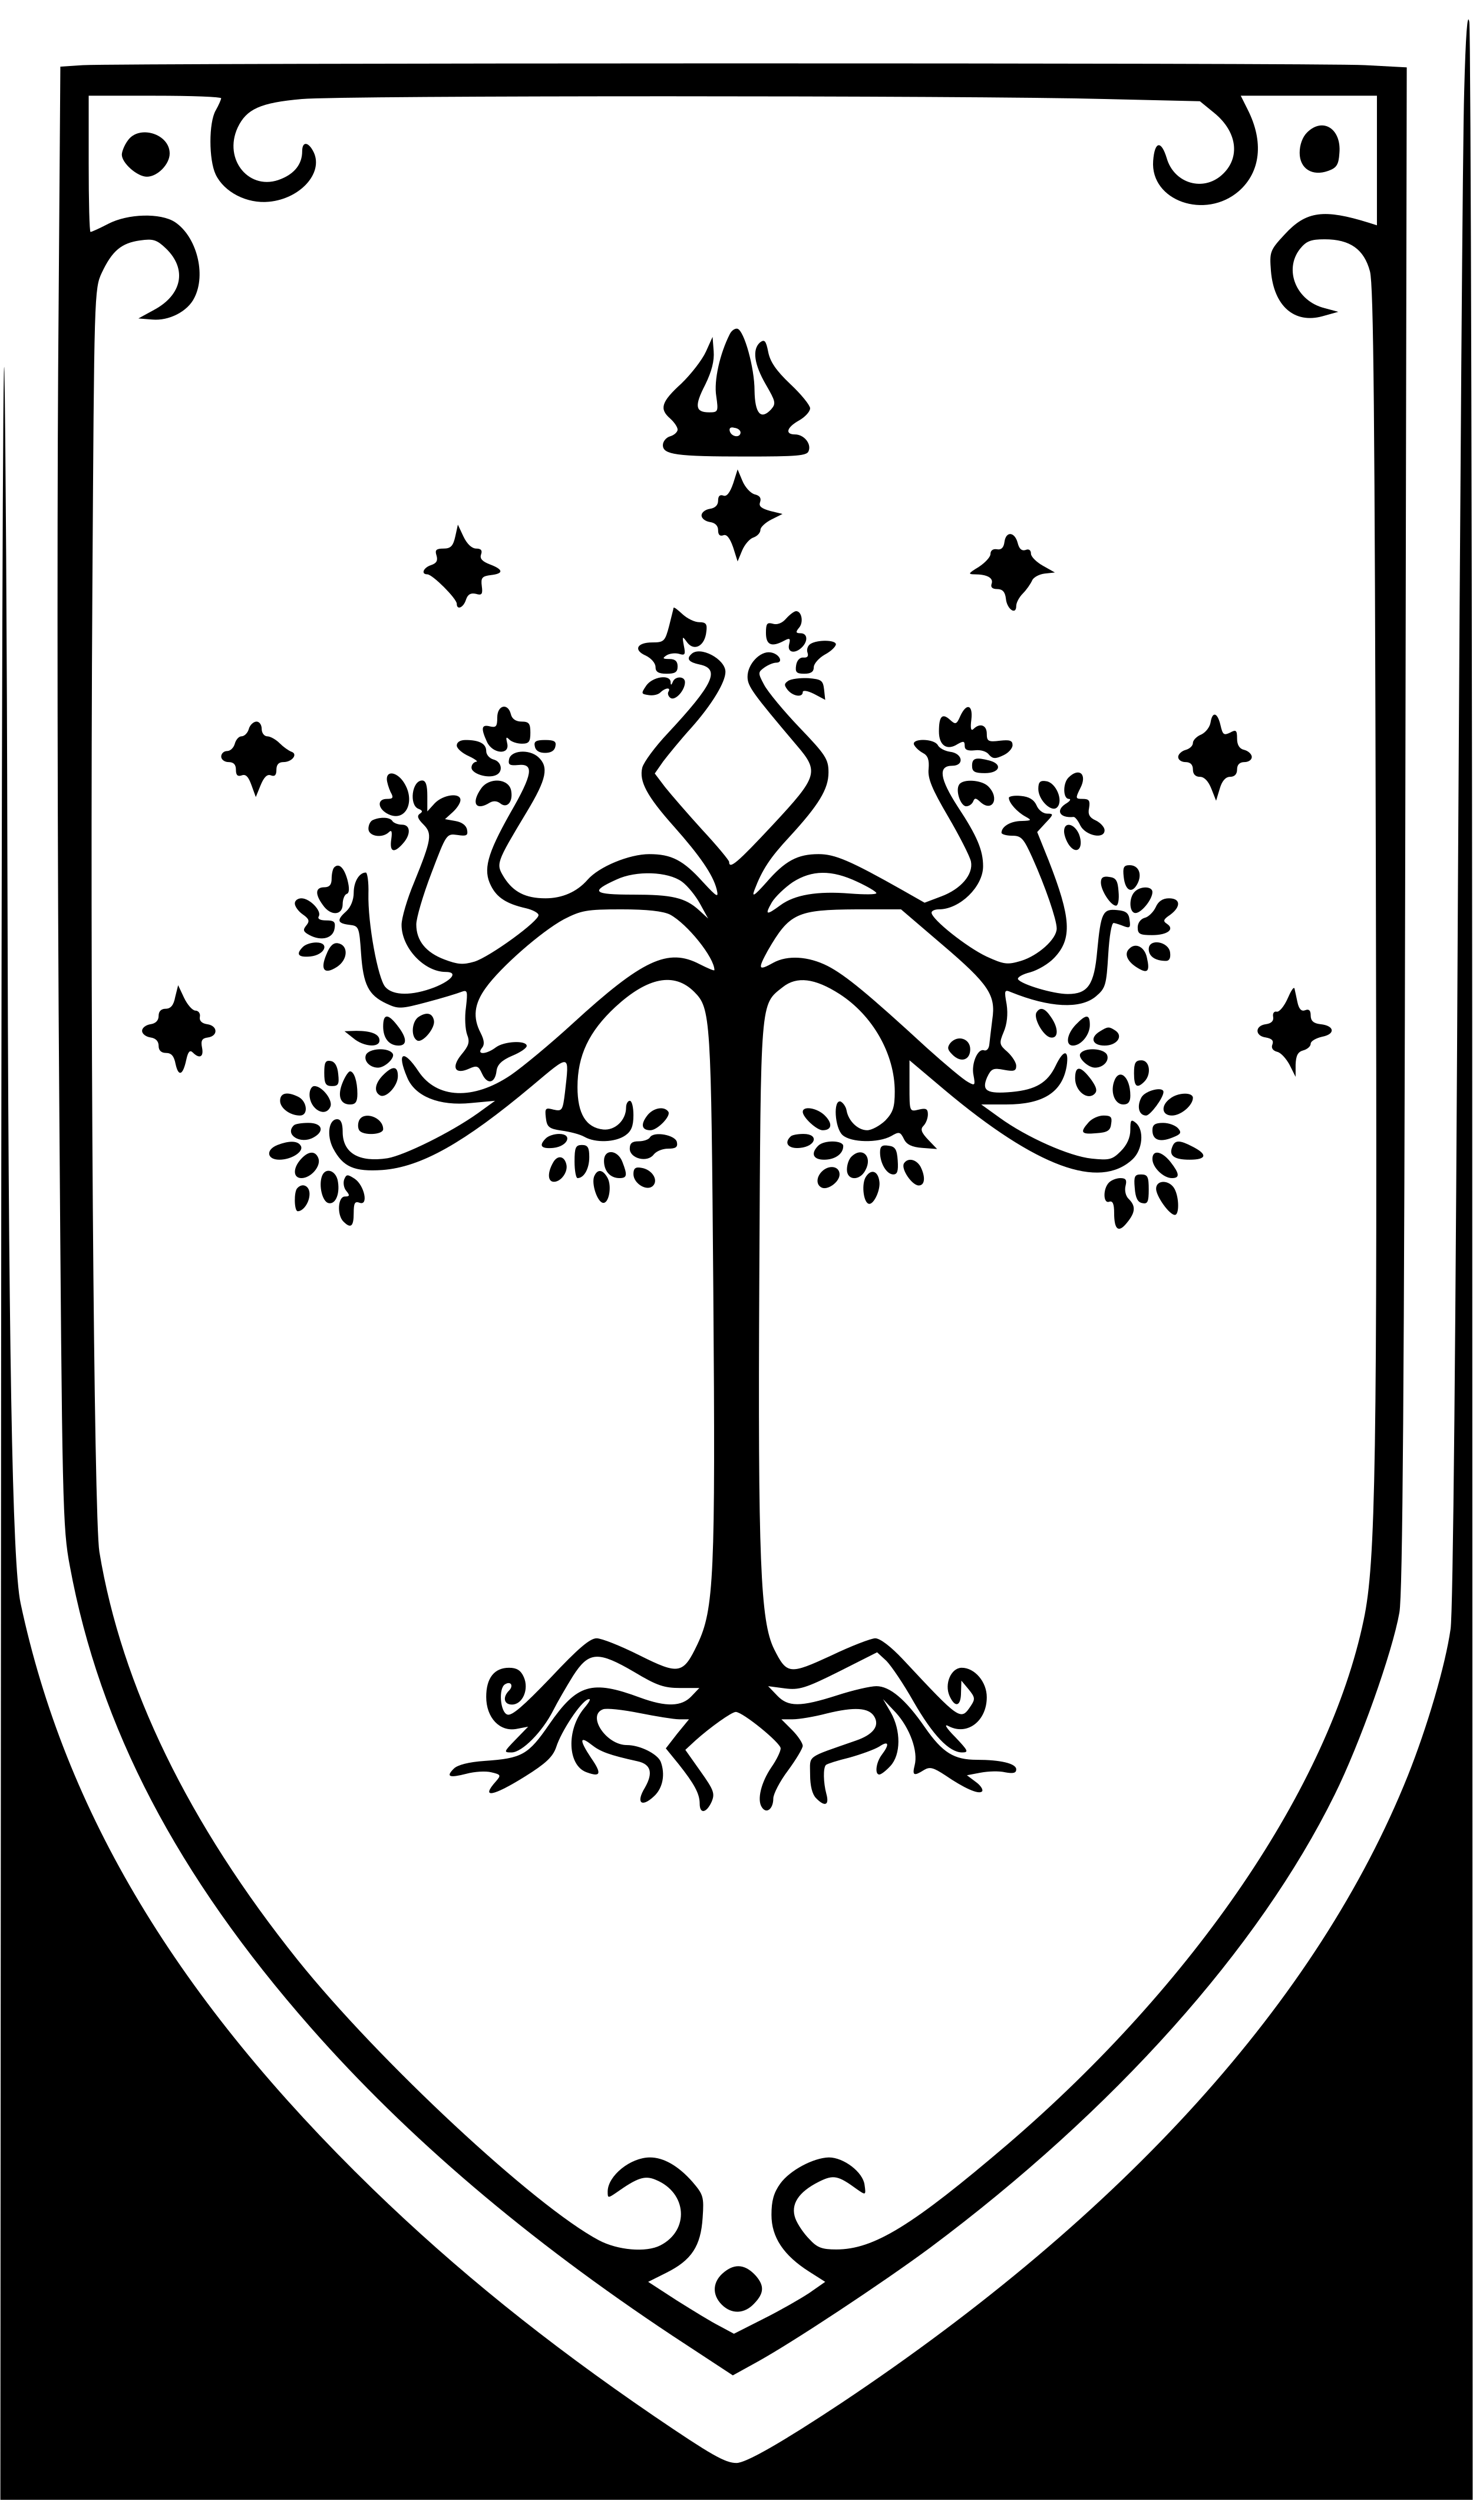 <?xml version="1.0" encoding="UTF-8" standalone="yes"?>
<svg version="1.0" xmlns="http://www.w3.org/2000/svg" width="300pt" height="509pt" viewBox="0 0 400 679" preserveAspectRatio="xMidYMid meet">
  <g transform="translate(0,679) scale(0.1,-0.1)" fill="#000000" stroke="none">
    <path d="M3977 6540 c-4 -129 -11 -1106 -17 -2170 -6 -1208 -13 -1961 -20
-2005 -14 -98 -63 -265 -116 -398 -244 -609 -770 -1191 -1539 -1704 -160 -106
-259 -163 -285 -163 -31 0 -69 22 -225 128 -294 201 -535 395 -764 617 -530
515 -835 1022 -956 1590 -23 107 -33 694 -36 2040 -1 561 -5 1148 -8 1305 -4
157 -8 -1080 -9 -2747 l-2 -3033 2000 0 2000 0 -1 3343 c0 1838 -4 3362 -8
3387 -5 30 -10 -33 -14 -190z"/>
    <path d="M224 6613 l-61 -4 -6 -827 c-3 -455 -2 -1347 3 -1982 8 -1104 9
-1160 29 -1265 81 -438 291 -839 654 -1252 264 -300 589 -576 984 -838 l163
-107 67 37 c96 53 338 213 468 309 500 373 894 813 1100 1231 68 137 157 387
176 495 9 48 13 616 16 2131 l4 2066 -113 6 c-113 7 -3370 6 -3484 0z m376
-90 c-1 -5 -7 -19 -15 -33 -19 -33 -19 -134 0 -174 23 -48 85 -80 145 -74 84
8 147 77 122 133 -14 30 -32 33 -32 4 0 -34 -20 -60 -57 -75 -85 -36 -159 52
-118 140 24 50 61 67 174 77 113 10 1811 10 2183 0 l257 -6 38 -31 c67 -54 73
-129 16 -174 -52 -40 -125 -15 -144 50 -15 50 -33 47 -37 -7 -8 -109 142 -161
233 -82 59 52 68 134 24 221 l-19 38 185 0 185 0 0 -176 0 -176 -22 7 c-122
38 -170 32 -228 -31 -41 -44 -42 -48 -38 -100 8 -96 64 -144 140 -123 l43 12
-37 10 c-77 19 -112 104 -67 161 17 21 29 26 67 26 69 0 107 -27 123 -87 10
-37 13 -394 16 -1623 4 -1606 0 -1885 -33 -2040 -94 -451 -460 -989 -967
-1424 -260 -222 -364 -286 -466 -286 -39 0 -52 5 -73 28 -15 15 -32 40 -38 56
-14 38 8 72 64 100 40 20 52 17 104 -21 23 -16 24 -16 20 12 -4 35 -57 75 -97
75 -42 -1 -106 -35 -132 -71 -18 -25 -24 -47 -24 -85 0 -61 33 -110 102 -154
l44 -28 -43 -30 c-24 -16 -80 -48 -124 -70 l-81 -41 -39 21 c-22 11 -74 43
-117 70 l-77 50 50 25 c68 34 93 72 98 149 4 57 2 63 -28 98 -38 43 -78 66
-115 66 -53 0 -115 -50 -115 -93 0 -18 1 -18 23 -3 58 41 78 48 108 35 85 -35
92 -137 12 -178 -39 -20 -116 -13 -167 14 -175 93 -598 487 -818 761 -297 371
-479 745 -539 1109 -15 92 -26 1526 -19 2615 5 802 5 816 26 860 28 59 53 80
104 87 35 5 45 2 70 -22 58 -56 44 -126 -33 -167 l-42 -23 38 -3 c45 -4 96 22
114 59 33 64 6 167 -53 206 -39 25 -127 23 -181 -5 -23 -12 -45 -22 -48 -22
-3 0 -5 83 -5 185 l0 185 180 0 c99 0 180 -3 180 -7z"/>
    <path d="M3550 6430 c-12 -12 -20 -33 -20 -55 0 -43 34 -65 78 -49 22 8 28 16
30 48 6 66 -45 99 -88 56z"/>
    <path d="M346 6408 c-9 -12 -16 -30 -16 -38 0 -23 42 -60 68 -60 29 0 62 34
62 63 0 54 -84 79 -114 35z"/>
    <path d="M1982 5883 c-27 -53 -44 -127 -37 -169 6 -42 5 -44 -19 -44 -38 0
-41 17 -11 75 18 37 25 65 23 91 l-3 39 -18 -40 c-10 -22 -40 -61 -67 -87 -55
-50 -60 -69 -30 -95 11 -10 20 -23 20 -30 0 -6 -9 -15 -20 -18 -11 -3 -20 -14
-20 -24 0 -26 36 -31 227 -31 137 0 165 2 169 15 8 20 -13 45 -37 45 -28 0
-23 19 11 38 16 9 30 24 30 33 0 8 -24 38 -54 66 -39 37 -55 61 -60 88 -6 30
-10 34 -22 25 -22 -19 -16 -60 16 -115 26 -45 28 -51 14 -67 -28 -30 -44 -11
-45 51 0 62 -28 162 -46 168 -6 2 -16 -4 -21 -14z m29 -268 c-1 -15 -24 -12
-29 3 -3 9 2 13 12 10 10 -1 17 -7 17 -13z"/>
    <path d="M1991 5477 c-9 -26 -18 -37 -27 -33 -9 3 -14 -1 -14 -14 0 -12 -8
-20 -22 -22 -13 -2 -23 -10 -23 -18 0 -8 10 -16 23 -18 14 -2 22 -10 22 -22 0
-13 5 -17 14 -14 9 4 18 -7 27 -33 l12 -38 12 29 c7 17 21 33 31 36 11 4 19
13 19 21 0 7 14 20 30 28 l30 15 -33 8 c-25 7 -32 13 -28 24 4 11 -1 18 -14
21 -12 3 -27 20 -34 37 l-13 31 -12 -38z"/>
    <path d="M1236 5333 c-6 -27 -13 -33 -32 -33 -20 0 -24 -4 -19 -19 4 -14 0
-21 -15 -26 -21 -7 -28 -25 -10 -25 14 0 80 -66 80 -80 0 -18 18 -11 25 11 5
15 13 19 27 16 16 -5 19 -1 16 21 -3 23 1 27 25 30 35 4 34 15 -3 29 -21 8
-28 16 -24 27 4 11 0 16 -13 16 -12 0 -25 12 -35 33 l-15 32 -7 -32z"/>
    <path d="M2728 5318 c-2 -16 -9 -22 -20 -20 -11 2 -18 -3 -18 -13 0 -8 -15
-24 -32 -35 -28 -17 -30 -20 -11 -20 34 0 52 -10 46 -26 -3 -9 2 -14 15 -14
15 0 22 -8 24 -27 3 -28 28 -45 28 -19 0 9 8 24 18 34 10 10 21 26 25 35 3 8
18 17 34 19 l28 3 -32 18 c-18 10 -33 25 -33 33 0 10 -6 14 -15 10 -10 -3 -17
3 -21 19 -8 31 -32 33 -36 3z"/>
    <path d="M1829 5139 c0 -2 -6 -24 -12 -49 -11 -42 -14 -45 -46 -45 -42 0 -52
-21 -17 -36 14 -7 26 -20 26 -31 0 -13 8 -18 30 -18 23 0 30 4 30 20 0 14 -7
20 -22 20 -19 0 -20 2 -8 10 8 5 23 7 34 4 16 -5 18 -2 13 22 -5 27 -4 27 9 9
19 -25 48 -10 52 29 3 21 -1 26 -19 26 -13 0 -33 10 -46 22 -13 12 -23 20 -24
17z"/>
    <path d="M2135 5110 c-11 -13 -25 -18 -37 -14 -15 4 -18 0 -18 -25 0 -33 15
-40 50 -21 15 8 17 6 13 -10 -6 -23 16 -27 35 -8 17 17 15 38 -4 38 -13 0 -14
3 -4 15 13 15 7 45 -8 45 -5 0 -17 -9 -27 -20z"/>
    <path d="M2201 5041 c-8 -5 -11 -16 -8 -24 3 -9 0 -14 -11 -13 -10 1 -18 -8
-20 -21 -3 -19 1 -23 22 -23 18 0 26 5 26 18 0 9 14 25 30 34 17 9 30 22 30
28 0 12 -50 13 -69 1z"/>
    <path d="M1877 5013 c-14 -13 -6 -22 23 -28 57 -12 37 -54 -87 -187 -34 -36
-65 -78 -69 -93 -9 -37 12 -77 86 -160 71 -80 106 -131 116 -170 6 -25 2 -23
-37 19 -54 60 -86 76 -146 76 -54 0 -137 -34 -168 -70 -29 -33 -69 -50 -114
-50 -54 0 -87 17 -112 56 -23 38 -24 37 62 180 53 88 60 121 30 148 -25 22
-75 18 -79 -7 -3 -14 2 -17 24 -15 45 5 41 -24 -21 -131 -63 -112 -74 -154
-52 -197 16 -32 42 -49 95 -61 17 -4 33 -12 34 -18 4 -15 -132 -114 -174 -127
-31 -9 -45 -8 -82 6 -50 19 -76 51 -76 95 0 17 18 79 41 139 41 108 41 108 71
104 25 -4 29 -1 26 14 -2 12 -14 21 -32 24 l-28 5 21 19 c12 11 21 25 21 33 0
21 -47 15 -70 -9 l-20 -22 0 42 c0 29 -4 42 -14 42 -28 0 -36 -67 -10 -77 11
-4 12 -8 4 -13 -9 -6 -6 -14 9 -29 25 -25 23 -40 -25 -158 -19 -45 -34 -97
-34 -115 0 -63 62 -128 120 -128 35 0 17 -23 -31 -42 -60 -23 -112 -23 -133 1
-20 22 -48 173 -46 254 1 31 -3 57 -7 57 -18 0 -33 -25 -33 -55 0 -19 -8 -39
-20 -50 -27 -24 -25 -33 8 -37 26 -3 27 -5 32 -78 6 -85 20 -113 69 -136 32
-15 39 -15 110 4 42 11 84 24 94 28 16 6 17 2 12 -42 -4 -27 -2 -60 3 -74 8
-20 5 -30 -15 -54 -29 -35 -18 -56 20 -39 22 10 26 8 36 -14 14 -30 35 -26 39
8 2 17 14 29 42 41 22 9 40 21 40 27 0 16 -62 13 -84 -4 -25 -19 -53 -21 -38
-2 8 9 7 21 -3 41 -22 42 -18 79 14 123 40 56 151 153 212 186 47 24 61 27
156 27 71 0 113 -5 132 -14 47 -25 121 -117 121 -151 0 -3 -18 5 -40 16 -86
45 -155 13 -345 -161 -60 -55 -136 -118 -168 -140 -102 -69 -201 -65 -251 10
-41 62 -60 52 -31 -16 21 -52 87 -79 174 -70 l65 6 -47 -34 c-73 -52 -199
-114 -245 -122 -78 -12 -122 14 -122 72 0 23 -5 34 -15 34 -23 0 -29 -44 -11
-79 27 -51 57 -64 134 -59 105 8 221 73 406 228 106 89 102 90 90 -17 -6 -50
-8 -52 -31 -47 -22 6 -24 4 -21 -22 3 -25 8 -30 43 -35 22 -3 50 -10 62 -17
30 -17 84 -15 111 4 16 11 22 25 22 55 0 21 -4 39 -10 39 -5 0 -10 -8 -10 -18
0 -35 -30 -63 -62 -60 -47 5 -70 43 -70 115 0 86 31 151 103 218 88 81 160 95
214 41 45 -45 46 -64 52 -812 6 -777 2 -865 -43 -960 -39 -82 -50 -84 -158
-30 -50 25 -102 46 -116 46 -18 0 -50 -27 -125 -107 -75 -78 -106 -105 -118
-100 -19 7 -24 71 -6 82 16 10 24 -4 11 -17 -18 -18 -14 -38 8 -38 29 0 47 42
32 75 -8 18 -19 25 -40 25 -40 0 -62 -28 -62 -79 0 -57 37 -96 83 -87 l31 6
-34 -35 c-33 -34 -33 -35 -11 -35 28 0 83 55 113 114 11 22 36 65 54 94 43 67
68 68 167 10 60 -36 80 -43 124 -43 l52 0 -21 -22 c-27 -29 -69 -30 -140 -4
-132 49 -171 37 -247 -73 -57 -83 -74 -92 -175 -99 -44 -3 -74 -11 -84 -21
-22 -22 -13 -26 34 -14 22 6 53 8 68 4 26 -6 27 -8 12 -25 -42 -47 -8 -41 80
14 56 35 75 53 84 79 14 44 66 122 86 130 10 4 6 -5 -10 -24 -49 -59 -45 -156
7 -174 38 -14 42 -4 12 39 -32 48 -32 62 1 36 24 -19 48 -28 125 -45 37 -8 43
-32 20 -72 -25 -41 -9 -55 25 -23 24 22 31 60 18 94 -9 21 -56 45 -92 45 -56
0 -109 80 -65 97 9 4 54 -1 99 -10 45 -9 94 -17 108 -17 l27 0 -32 -39 -31
-40 35 -43 c42 -53 57 -80 57 -107 0 -29 18 -26 32 4 10 23 7 32 -30 84 l-41
58 27 25 c40 36 99 78 110 78 19 0 122 -84 122 -99 0 -8 -11 -31 -25 -51 -28
-41 -40 -89 -26 -109 12 -19 31 -5 31 24 0 12 18 47 40 76 22 30 40 60 40 67
0 7 -13 27 -29 43 l-29 29 31 0 c17 0 59 7 93 16 74 18 113 16 128 -8 16 -26
-3 -50 -50 -66 -137 -48 -124 -38 -124 -92 0 -31 6 -54 16 -64 24 -25 37 -20
28 12 -8 30 -9 70 -1 78 3 3 31 12 64 20 32 9 68 22 81 30 25 17 29 7 7 -22
-16 -21 -20 -54 -7 -54 5 0 18 10 30 23 29 31 29 97 1 146 l-21 36 35 -37 c38
-42 61 -105 51 -143 -7 -28 -2 -30 25 -13 16 10 26 7 58 -14 51 -35 91 -53
100 -44 4 4 -3 16 -17 26 l-24 18 37 7 c21 4 51 5 67 1 22 -4 30 -2 30 8 0 16
-43 26 -107 26 -62 0 -93 19 -141 88 -53 77 -96 112 -132 112 -16 0 -64 -11
-107 -25 -100 -32 -133 -32 -163 0 l-24 25 45 -6 c39 -5 56 0 148 46 l103 52
25 -23 c13 -13 47 -63 74 -111 53 -92 97 -138 132 -138 19 0 16 5 -18 41 -27
27 -32 38 -18 30 51 -26 103 15 103 79 0 42 -33 80 -68 80 -29 0 -48 -44 -33
-77 15 -33 31 -28 31 10 l1 32 20 -24 c17 -21 18 -26 6 -44 -28 -42 -29 -41
-185 126 -33 35 -62 57 -75 57 -11 0 -66 -21 -120 -47 -113 -52 -120 -52 -155
18 -37 75 -44 241 -40 1010 4 762 2 739 64 788 38 30 87 24 154 -19 90 -58
150 -163 150 -265 0 -43 -5 -57 -26 -79 -15 -14 -37 -26 -49 -26 -25 0 -51 25
-56 54 -2 11 -10 21 -16 24 -21 6 -16 -72 5 -91 23 -21 97 -22 132 -3 22 13
25 12 35 -8 7 -15 22 -22 50 -24 l40 -3 -24 25 c-19 20 -22 29 -13 38 7 7 12
21 12 31 0 15 -5 18 -25 13 -25 -6 -25 -6 -25 64 l0 70 96 -81 c249 -209 420
-272 510 -188 28 26 32 80 9 99 -13 11 -15 8 -15 -19 0 -21 -9 -41 -26 -58
-23 -23 -31 -25 -79 -20 -60 6 -177 58 -250 111 l-50 36 68 0 c100 0 152 33
164 104 7 46 -8 47 -30 1 -22 -46 -54 -65 -119 -71 -68 -6 -83 3 -67 40 11 23
16 26 46 20 27 -5 33 -3 33 11 0 9 -11 26 -24 38 -22 19 -23 23 -10 54 9 21
12 48 8 75 -7 38 -6 41 12 33 104 -42 189 -47 231 -11 26 22 28 31 33 113 3
50 9 87 15 86 6 -1 18 -5 28 -9 16 -6 18 -3 15 17 -2 19 -10 25 -34 27 -39 4
-44 -7 -54 -111 -8 -92 -25 -117 -80 -117 -39 0 -126 26 -135 40 -3 5 12 14
33 19 21 6 50 23 65 39 50 52 46 109 -15 265 l-31 77 23 25 c22 23 22 25 4 25
-11 0 -24 10 -29 23 -7 15 -20 23 -42 25 -18 2 -33 -1 -33 -5 0 -14 23 -39 45
-51 18 -10 17 -11 -10 -12 -30 0 -55 -15 -55 -32 0 -4 13 -8 29 -8 25 0 31 -7
55 -60 35 -78 66 -168 66 -192 0 -29 -51 -74 -97 -88 -37 -11 -46 -10 -94 12
-53 25 -149 101 -149 119 0 5 9 9 20 9 57 0 120 62 120 117 0 43 -16 82 -69
162 -49 76 -54 111 -15 111 34 0 29 34 -6 38 -14 2 -29 10 -33 18 -10 18 -70
19 -65 2 3 -7 13 -17 24 -23 14 -7 18 -19 16 -43 -3 -26 9 -55 53 -130 31 -53
59 -108 62 -122 7 -35 -27 -75 -81 -95 l-45 -17 -58 33 c-145 82 -186 99 -230
99 -57 0 -91 -18 -142 -77 -33 -37 -40 -41 -32 -20 21 55 42 87 95 144 80 87
106 130 106 175 0 36 -8 48 -79 122 -43 45 -86 97 -96 116 -17 32 -17 34 1 47
10 7 24 13 32 13 21 0 8 25 -16 28 -28 4 -62 -32 -62 -66 0 -26 13 -44 134
-187 61 -71 57 -84 -64 -214 -97 -104 -120 -124 -120 -102 0 4 -33 44 -73 87
-40 44 -85 96 -101 116 l-28 37 23 33 c13 17 47 59 77 92 55 62 92 123 92 151
0 35 -70 72 -93 48z m-25 -618 c15 -11 37 -38 49 -60 l22 -40 -24 22 c-38 35
-74 43 -180 43 -109 0 -118 8 -45 41 53 25 140 22 178 -6z m476 0 c28 -13 52
-27 52 -31 0 -4 -33 -4 -72 -1 -88 7 -150 -3 -189 -32 -38 -28 -43 -27 -23 8
9 15 35 40 57 55 52 33 105 34 175 1z m230 -170 c128 -109 147 -138 137 -204
-3 -25 -7 -56 -8 -67 -1 -12 -7 -19 -14 -17 -17 7 -36 -36 -29 -68 5 -27 4
-29 -15 -18 -12 6 -62 48 -111 92 -162 149 -222 198 -270 223 -53 27 -110 30
-148 9 -41 -23 -43 -18 -15 33 59 102 79 111 241 112 l121 0 111 -95z"/>
    <path d="M2581 3957 c-9 -12 -8 -18 5 -31 23 -24 49 -16 49 14 0 29 -34 40
-54 17z"/>
    <path d="M1755 4928 c-15 -22 -14 -23 6 -26 12 -2 26 1 32 7 13 13 30 15 22 2
-3 -5 0 -13 6 -17 13 -8 39 21 39 43 0 17 -27 17 -33 1 -4 -10 -6 -10 -6 0 -2
21 -49 14 -66 -10z"/>
    <path d="M2141 4941 c-12 -8 -12 -12 -2 -25 15 -18 41 -21 41 -6 0 6 13 4 31
-5 l30 -16 -3 28 c-3 25 -7 28 -43 31 -22 1 -46 -2 -54 -7z"/>
    <path d="M1350 4841 c0 -24 -3 -28 -20 -24 -23 6 -25 -5 -8 -42 15 -33 63 -37
55 -4 -4 17 -3 19 6 10 6 -6 21 -11 34 -11 19 0 23 5 23 30 0 25 -4 30 -24 30
-15 0 -26 7 -29 20 -8 32 -37 25 -37 -9z"/>
    <path d="M2608 4845 c-10 -23 -13 -24 -28 -10 -21 19 -30 10 -30 -32 0 -38 22
-53 51 -34 16 9 19 8 19 -5 0 -11 8 -14 28 -12 15 2 32 -3 38 -12 10 -11 17
-12 38 -2 14 6 26 19 26 28 0 13 -8 15 -35 12 -31 -4 -35 -1 -35 19 0 24 -19
30 -36 13 -7 -7 -9 2 -6 25 5 41 -13 47 -30 10z"/>
    <path d="M3288 4828 c-2 -13 -13 -27 -25 -33 -13 -5 -23 -16 -23 -23 0 -8 -9
-16 -20 -19 -11 -3 -20 -12 -20 -19 0 -8 9 -14 20 -14 13 0 20 -7 20 -20 0
-13 7 -20 19 -20 12 0 23 -12 31 -32 l13 -33 10 33 c6 21 16 32 28 32 12 0 19
7 19 20 0 13 7 20 20 20 11 0 20 6 20 14 0 7 -9 16 -20 19 -14 3 -20 14 -20
31 0 23 -3 25 -19 16 -17 -8 -20 -6 -26 20 -8 35 -22 39 -27 8z"/>
    <path d="M675 4810 c-3 -11 -12 -20 -20 -20 -7 0 -15 -9 -18 -20 -3 -11 -12
-20 -21 -20 -9 0 -16 -7 -16 -15 0 -8 9 -15 20 -15 14 0 20 -7 20 -21 0 -15 5
-19 16 -15 11 4 18 -4 26 -26 l12 -33 13 32 c9 22 18 31 28 27 10 -4 15 0 15
15 0 14 6 21 19 21 24 0 40 22 22 28 -8 3 -22 13 -32 23 -11 11 -26 19 -34 19
-8 0 -15 9 -15 20 0 11 -6 20 -14 20 -8 0 -18 -9 -21 -20z"/>
    <path d="M1240 4765 c0 -8 15 -21 33 -29 17 -8 26 -15 20 -15 -7 -1 -13 -8
-13 -16 0 -16 42 -30 65 -21 22 8 18 37 -5 43 -11 3 -20 13 -20 23 0 20 -19
30 -56 30 -15 0 -24 -6 -24 -15z"/>
    <path d="M1452 4763 c2 -12 12 -18 28 -18 16 0 26 6 28 18 3 13 -3 17 -28 17
-25 0 -31 -4 -28 -17z"/>
    <path d="M2640 4710 c0 -16 7 -20 35 -20 40 0 49 24 13 34 -38 10 -48 7 -48
-14z"/>
    <path d="M1050 4674 c0 -8 5 -24 10 -35 9 -16 7 -19 -10 -19 -28 0 -25 -28 5
-42 48 -22 75 39 39 90 -18 25 -44 29 -44 6z"/>
    <path d="M2902 4678 c-16 -16 -15 -58 1 -58 6 0 4 -5 -5 -11 -33 -19 -21 -42
18 -38 4 0 12 -10 18 -23 14 -28 66 -39 66 -13 0 8 -11 20 -23 26 -18 8 -23
17 -19 35 3 19 0 24 -17 24 -20 0 -21 1 -7 29 20 38 -3 58 -32 29z"/>
    <path d="M1306 4648 c-28 -40 -14 -62 24 -38 9 5 19 5 28 -2 18 -15 35 3 30
33 -5 35 -60 39 -82 7z"/>
    <path d="M2605 4659 c-11 -16 4 -59 19 -59 8 0 16 6 19 13 4 10 7 10 18 0 33
-32 56 8 23 41 -18 18 -69 21 -79 5z"/>
    <path d="M2820 4647 c0 -30 36 -65 51 -50 18 18 -3 67 -29 71 -17 3 -22 -2
-22 -21z"/>
    <path d="M1013 4563 c-7 -2 -13 -13 -13 -24 0 -21 38 -27 56 -9 7 7 9 1 6 -20
-5 -34 7 -39 31 -12 23 25 22 52 -2 52 -11 0 -23 5 -26 10 -6 10 -31 12 -52 3z"/>
    <path d="M2890 4532 c0 -10 6 -27 14 -38 21 -28 40 -7 27 29 -12 30 -41 37
-41 9z"/>
    <path d="M907 4434 c-4 -4 -7 -18 -7 -31 0 -16 -6 -23 -20 -23 -24 0 -26 -18
-4 -48 21 -31 54 -29 54 2 0 13 5 26 11 28 7 2 8 15 2 38 -9 33 -23 47 -36 34z"/>
    <path d="M3052 4408 c4 -37 22 -47 37 -19 14 26 4 51 -21 51 -16 0 -19 -6 -16
-32z"/>
    <path d="M2990 4393 c0 -22 27 -63 41 -63 6 0 9 17 7 38 -2 30 -7 38 -25 40
-17 3 -23 -2 -23 -15z"/>
    <path d="M3082 4368 c-17 -17 -15 -58 2 -58 16 0 46 37 46 57 0 16 -32 17 -48
1z"/>
    <path d="M800 4336 c0 -8 10 -22 22 -30 17 -12 19 -18 9 -30 -10 -12 -8 -17 9
-26 32 -17 64 -9 68 18 3 18 -1 22 -23 22 -16 0 -24 4 -20 11 9 14 -24 49 -47
49 -10 0 -18 -6 -18 -14z"/>
    <path d="M3139 4326 c-6 -13 -20 -27 -30 -29 -11 -3 -19 -14 -19 -26 0 -18 6
-21 39 -21 42 0 63 16 40 31 -11 7 -9 12 9 24 30 22 29 45 -3 45 -17 0 -29 -8
-36 -24z"/>
    <path d="M822 4218 c-20 -20 -13 -29 20 -26 40 4 54 38 16 38 -13 0 -29 -5
-36 -12z"/>
    <path d="M886 4198 c-18 -42 -6 -57 29 -34 30 20 31 59 2 64 -12 2 -22 -7 -31
-30z"/>
    <path d="M3120 4212 c0 -20 18 -32 47 -32 9 0 13 8 11 23 -4 30 -58 39 -58 9z"/>
    <path d="M3067 4213 c-14 -13 -6 -33 18 -49 32 -21 39 -14 30 25 -6 29 -31 42
-48 24z"/>
    <path d="M475 4082 c-4 -22 -12 -32 -26 -32 -12 0 -19 -7 -19 -19 0 -13 -8
-21 -22 -23 -13 -2 -23 -10 -23 -18 0 -8 10 -16 23 -18 14 -2 22 -10 22 -23 0
-12 7 -19 20 -19 15 0 22 -9 26 -30 8 -36 20 -31 29 11 5 23 10 28 18 20 18
-18 30 -12 25 13 -4 20 0 26 16 28 28 4 27 32 -2 36 -14 2 -22 9 -20 20 2 9
-4 17 -12 17 -8 0 -22 16 -31 35 l-16 34 -8 -32z"/>
    <path d="M3497 4077 c-9 -20 -22 -36 -29 -35 -7 2 -12 -4 -10 -14 2 -11 -5
-18 -20 -20 -30 -4 -30 -32 0 -36 16 -3 22 -8 18 -19 -4 -9 1 -17 13 -20 10
-2 25 -19 34 -36 l16 -32 0 33 c1 25 6 35 21 39 11 3 20 11 20 18 0 7 14 15
31 19 37 7 34 30 -4 34 -19 2 -27 9 -27 24 0 14 -5 18 -15 14 -10 -4 -17 3
-21 22 -3 15 -7 32 -8 37 -2 6 -10 -7 -19 -28z"/>
    <path d="M2815 4040 c-9 -15 18 -64 38 -68 22 -4 23 25 1 56 -16 24 -29 28
-39 12z"/>
    <path d="M1138 4029 c-20 -11 -24 -54 -6 -65 14 -9 50 33 46 54 -4 20 -19 24
-40 11z"/>
    <path d="M1040 4002 c0 -32 16 -52 42 -52 24 0 23 21 -3 54 -26 34 -39 33 -39
-2z"/>
    <path d="M2922 4007 c-25 -26 -29 -57 -8 -57 22 0 46 29 46 56 0 30 -10 30
-38 1z"/>
    <path d="M2988 3989 c-29 -17 -22 -39 12 -39 34 0 52 26 29 41 -17 11 -20 11
-41 -2z"/>
    <path d="M959 3970 c27 -23 71 -27 71 -6 0 17 -22 26 -63 26 l-32 -1 24 -19z"/>
    <path d="M993 3924 c-6 -16 11 -34 33 -34 19 0 47 27 40 38 -11 18 -66 15 -73
-4z"/>
    <path d="M2934 3928 c-7 -11 21 -38 40 -38 22 0 39 18 33 34 -7 19 -62 22 -73
4z"/>
    <path d="M880 3876 c0 -30 4 -36 21 -36 17 0 20 5 17 32 -2 22 -9 34 -20 36
-15 3 -18 -4 -18 -32z"/>
    <path d="M3080 3875 c0 -37 8 -43 28 -23 20 20 15 58 -8 58 -16 0 -20 -7 -20
-35z"/>
    <path d="M1040 3870 c-22 -22 -26 -45 -9 -55 16 -10 49 25 49 52 0 28 -14 29
-40 3z"/>
    <path d="M2920 3861 c0 -35 34 -61 53 -42 8 8 5 18 -9 38 -29 39 -44 40 -44 4z"/>
    <path d="M930 3850 c-15 -36 -7 -60 20 -60 15 0 20 7 20 29 0 34 -9 61 -20 61
-4 0 -13 -13 -20 -30z"/>
    <path d="M3025 3850 c-9 -30 4 -60 26 -60 13 0 19 7 19 24 0 53 -32 78 -45 36z"/>
    <path d="M840 3817 c0 -40 44 -65 57 -32 6 18 -23 55 -44 55 -7 0 -13 -10 -13
-23z"/>
    <path d="M3100 3809 c-13 -24 -7 -49 13 -49 11 0 47 48 47 64 0 16 -50 4 -60
-15z"/>
    <path d="M760 3800 c0 -20 27 -40 54 -40 23 0 20 37 -3 50 -31 16 -51 12 -51
-10z"/>
    <path d="M3178 3806 c-26 -19 -23 -46 5 -46 25 0 57 28 57 48 0 16 -41 15 -62
-2z"/>
    <path d="M1756 3758 c-17 -23 -13 -38 10 -38 19 0 56 38 49 50 -11 17 -43 11
-59 -12z"/>
    <path d="M2180 3770 c0 -15 38 -50 54 -50 25 0 28 18 6 40 -21 21 -60 27 -60
10z"/>
    <path d="M974 3745 c-3 -8 -3 -19 1 -25 9 -15 65 -13 65 3 0 33 -55 51 -66 22z"/>
    <path d="M2957 3742 c-25 -28 -21 -34 21 -30 30 2 38 7 40 26 3 18 -1 22 -21
22 -13 0 -31 -8 -40 -18z"/>
    <path d="M797 3733 c-25 -25 18 -52 53 -33 32 17 25 40 -13 40 -19 0 -37 -3
-40 -7z"/>
    <path d="M3130 3720 c0 -26 19 -34 54 -20 23 9 26 13 16 25 -7 8 -25 15 -41
15 -22 0 -29 -5 -29 -20z"/>
    <path d="M1482 3698 c-20 -20 -13 -29 20 -26 40 4 54 38 16 38 -13 0 -29 -5
-36 -12z"/>
    <path d="M1765 3701 c-3 -6 -17 -11 -31 -11 -17 0 -24 -5 -24 -20 0 -27 48
-39 65 -16 7 9 24 16 39 16 21 0 27 4 24 18 -4 19 -62 30 -73 13z"/>
    <path d="M2147 3703 c-19 -18 -6 -34 25 -31 44 4 53 38 10 38 -16 0 -32 -3
-35 -7z"/>
    <path d="M753 3680 c-33 -13 -29 -40 5 -40 34 0 68 23 58 38 -8 14 -32 14 -63
2z"/>
    <path d="M2222 3678 c-21 -21 -14 -38 16 -38 30 0 52 16 52 37 0 16 -52 17
-68 1z"/>
    <path d="M3184 3675 c-10 -24 5 -35 47 -35 46 0 50 14 9 35 -36 19 -49 19 -56
0z"/>
    <path d="M1560 3635 c0 -25 4 -45 8 -45 18 0 32 26 32 57 0 26 -4 33 -20 33
-17 0 -20 -7 -20 -45z"/>
    <path d="M2390 3660 c0 -30 18 -60 36 -60 11 0 14 9 12 38 -2 30 -7 38 -25 40
-18 3 -23 -2 -23 -18z"/>
    <path d="M817 3642 c-23 -25 -22 -52 1 -52 26 0 54 33 46 54 -8 21 -27 20 -47
-2z"/>
    <path d="M1640 3637 c0 -28 17 -47 42 -47 21 0 22 8 8 44 -13 34 -50 36 -50 3z"/>
    <path d="M2312 3648 c-7 -7 -12 -22 -12 -35 0 -30 35 -31 50 -2 21 38 -9 66
-38 37z"/>
    <path d="M3130 3642 c0 -23 30 -52 53 -52 22 0 21 12 -4 44 -24 30 -49 34 -49
8z"/>
    <path d="M1501 3631 c-15 -27 -14 -51 3 -51 19 0 38 26 34 46 -5 25 -25 28
-37 5z"/>
    <path d="M2455 3630 c-9 -15 22 -60 40 -60 17 0 19 23 5 51 -12 21 -35 25 -45
9z"/>
    <path d="M1720 3601 c0 -26 37 -48 53 -32 16 16 -3 45 -32 49 -16 3 -21 -2
-21 -17z"/>
    <path d="M2232 3608 c-15 -15 -16 -35 -2 -43 16 -10 50 14 50 35 0 23 -29 27
-48 8z"/>
    <path d="M874 3596 c-10 -26 1 -71 18 -74 20 -4 32 29 24 64 -7 26 -33 33 -42
10z"/>
    <path d="M1613 3594 c-7 -20 8 -66 23 -71 17 -5 26 44 14 67 -13 24 -28 26
-37 4z"/>
    <path d="M2350 3591 c-11 -22 -4 -71 11 -71 13 0 31 39 27 62 -4 29 -24 34
-38 9z"/>
    <path d="M934 3586 c-3 -9 -1 -23 6 -31 10 -12 9 -15 -4 -15 -19 0 -22 -50 -4
-68 20 -20 28 -14 28 23 0 27 3 33 16 28 25 -9 13 47 -13 65 -20 13 -23 13
-29 -2z"/>
    <path d="M3082 3563 c2 -27 8 -39 21 -41 14 -3 17 4 17 37 0 35 -3 41 -21 41
-17 0 -20 -5 -17 -37z"/>
    <path d="M3012 3578 c-17 -17 -16 -59 1 -52 9 3 13 -6 13 -30 0 -47 12 -56 35
-27 23 28 24 45 5 64 -9 8 -12 24 -9 36 4 16 1 21 -14 21 -10 0 -24 -5 -31
-12z"/>
    <path d="M3140 3561 c0 -20 36 -71 51 -71 12 0 12 47 -1 71 -14 25 -50 25 -50
0z"/>
    <path d="M807 3563 c-10 -9 -9 -63 1 -63 15 0 32 24 32 47 0 22 -19 31 -33 16z"/>
    <path d="M1967 619 c-32 -25 -35 -61 -7 -89 27 -27 62 -25 88 3 27 28 28 48 5
75 -28 31 -56 35 -86 11z"/>
  </g>
</svg>
